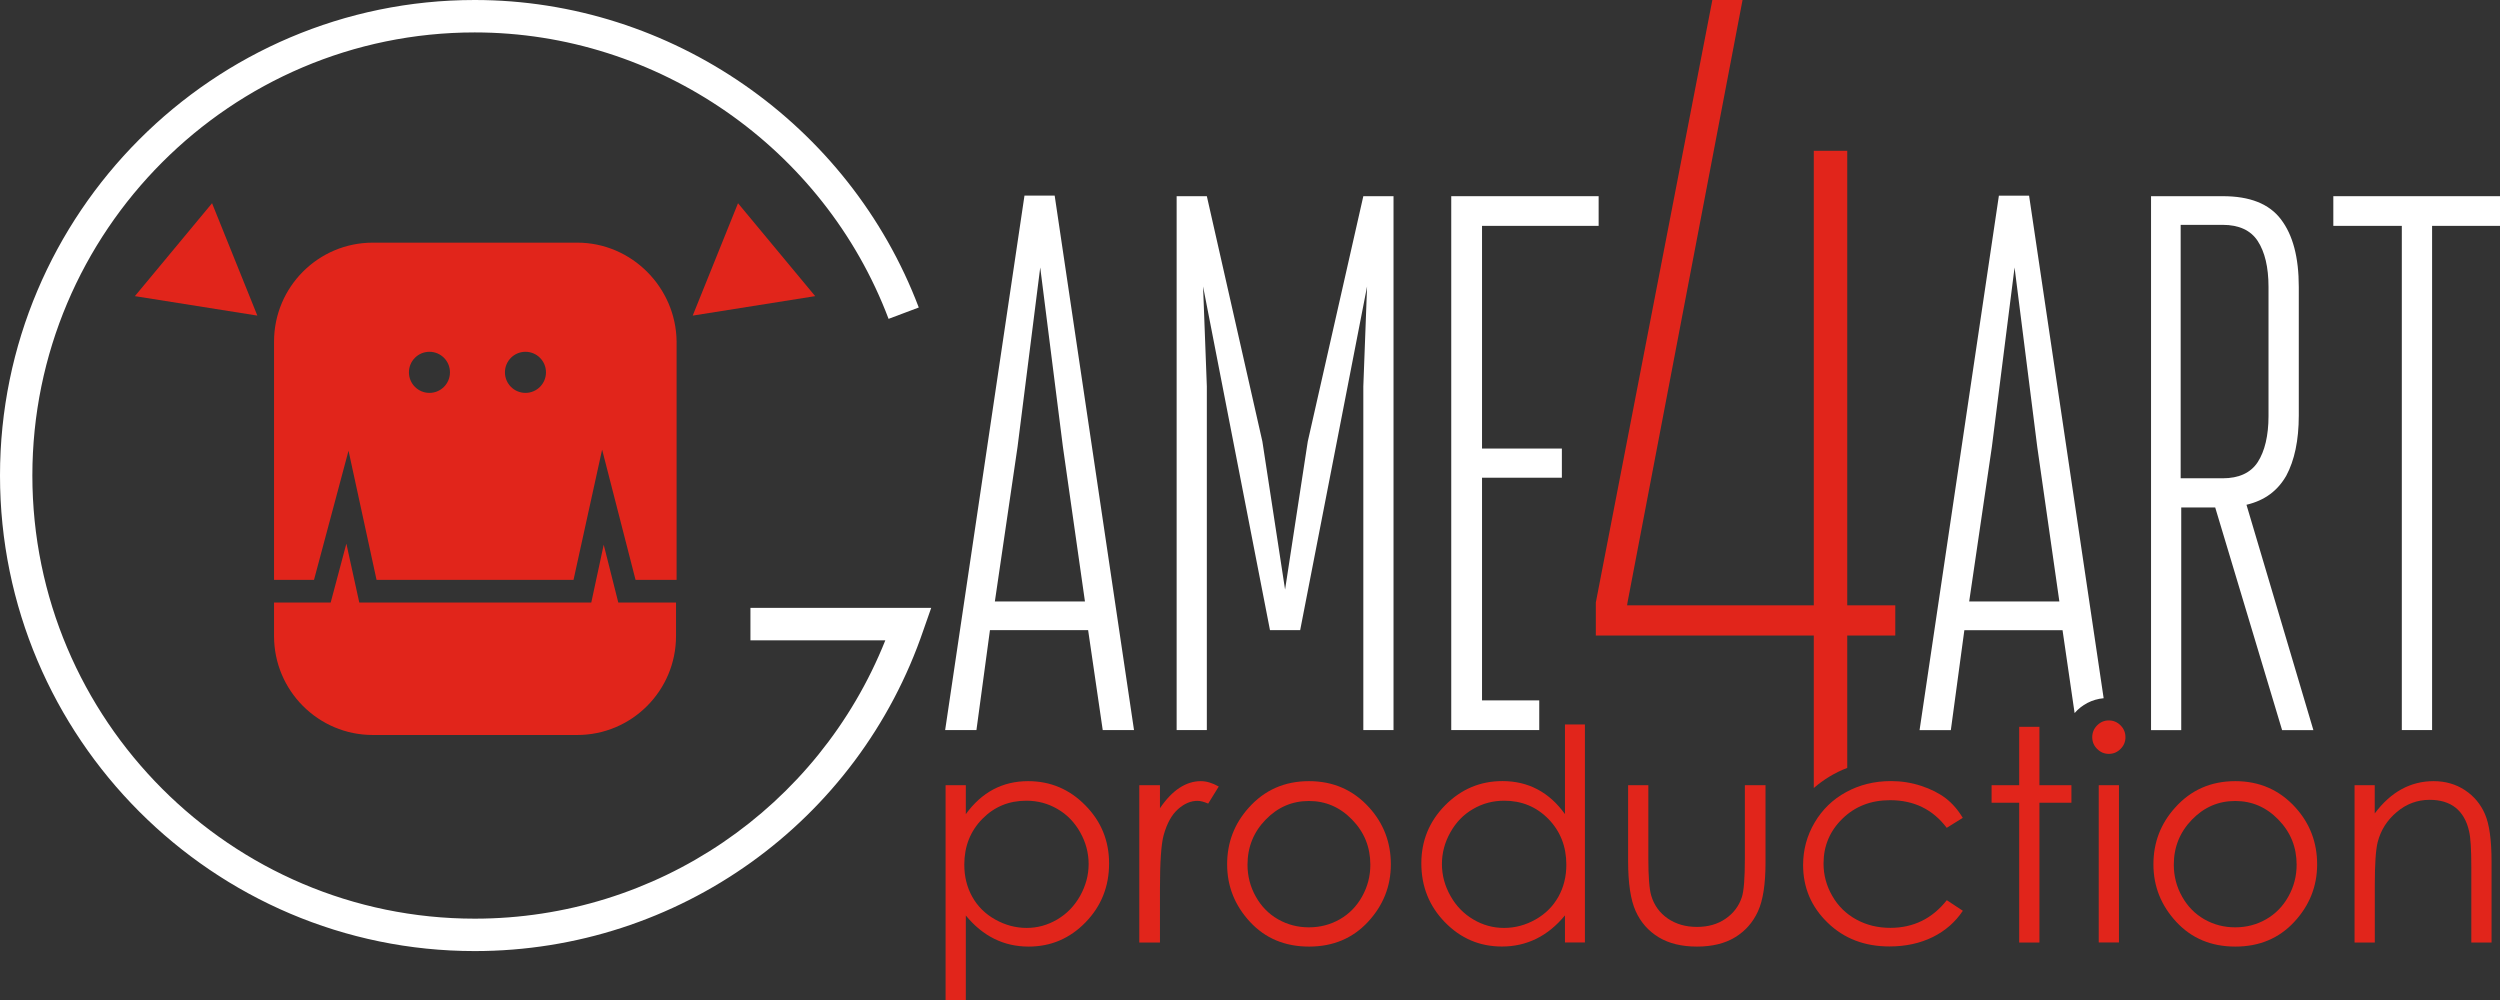 <svg width="200" height="80" viewBox="0 0 200 80" fill="none" xmlns="http://www.w3.org/2000/svg">
<rect x="0" y="0" width="200" height="80" fill="#333333" stroke="none"/>
<g clip-path="url(#clip0_1_1978)">
<path d="M37.979 76.086C17.05 76.086 0 59.013 0 38.043C0 17.073 17.05 0 37.979 0C53.689 0 67.93 9.9 73.502 24.6L71.086 25.509C65.908 11.805 52.614 2.594 37.979 2.594C18.472 2.594 2.589 18.503 2.589 38.043C2.589 57.583 18.472 73.493 37.979 73.493C52.522 73.493 65.474 64.629 70.826 51.226H60.035V48.632H74.496L73.889 50.363C68.665 65.758 54.25 76.086 37.979 76.086Z" fill="white"/>
<path d="M10.791 23.691L20.588 25.248L16.964 16.257L10.791 23.691Z" fill="#E1251B"/>
<path d="M59.041 16.257L55.417 25.248L65.214 23.691L59.041 16.257Z" fill="#E1251B"/>
<path d="M46.181 19.412H29.824C25.466 19.412 21.923 22.956 21.923 27.327V46.392H25.119L27.882 36.057L30.125 46.392H45.881L48.169 35.971L50.845 46.392H54.128V27.321C54.082 23.002 50.539 19.412 46.181 19.412ZM34.355 31.431C33.448 31.431 32.714 30.696 32.714 29.787C32.714 28.878 33.448 28.143 34.355 28.143C35.263 28.143 35.997 28.878 35.997 29.787C35.997 30.696 35.263 31.431 34.355 31.431ZM42.037 31.431C41.13 31.431 40.395 30.696 40.395 29.787C40.395 28.878 41.13 28.143 42.037 28.143C42.944 28.143 43.678 28.878 43.678 29.787C43.678 30.696 42.944 31.431 42.037 31.431Z" fill="#E1251B"/>
<path d="M48.297 43.578L47.302 48.204H28.743L27.709 43.491L26.454 48.204H21.923V50.884C21.923 55.25 25.46 58.799 29.824 58.799H46.181C50.539 58.799 54.082 55.255 54.082 50.884V48.204H49.464L48.297 43.578Z" fill="#E1251B"/>
<path d="M147.779 50.844H151.623V48.424H147.779V12.065H145.103V48.424H130.168L130.208 48.163L139.404 0H136.988L127.665 48.204V50.844H145.103V63.042C145.889 62.359 146.791 61.809 147.779 61.433V50.844Z" fill="#E1251B"/>
<path d="M168.292 55.858L162.327 15.655H159.911L153.565 58.411H156.067L157.148 50.415H165.003L165.968 57.044C166.546 56.379 167.367 55.939 168.292 55.858ZM157.535 48.117L159.35 35.75L161.165 21.398L162.98 35.75L164.749 48.117H157.535Z" fill="white"/>
<path d="M182.909 38.043C183.556 36.833 183.903 35.235 183.903 33.244V22.956C183.903 20.576 183.429 18.804 182.481 17.554C181.533 16.297 179.979 15.695 177.823 15.695H172.083V58.411H174.499V40.596H177.216L182.568 58.411H185.071L179.718 40.382C181.187 40.035 182.221 39.253 182.909 38.043ZM174.453 38.263V18.029V17.988H177.817C179.112 17.988 180.059 18.422 180.62 19.285C181.181 20.148 181.481 21.358 181.481 22.961V33.29C181.481 34.847 181.181 36.098 180.62 36.966C180.059 37.829 179.112 38.263 177.817 38.263H174.453Z" fill="white"/>
<path d="M186.666 15.695V18.069H192.145V58.405H194.567V18.069H200V15.695H186.666Z" fill="white"/>
<path d="M81.958 15.649L75.612 58.405H78.115L79.196 50.41H87.05L88.218 58.405H90.721L84.374 15.649H81.958ZM86.796 48.117H79.589L81.403 35.751L83.218 21.398L85.033 35.751L86.796 48.117Z" fill="white"/>
<path d="M104.621 35.322L102.806 47.167L100.991 35.322L96.547 15.695H94.131V58.405H96.547V30.91L96.246 22.915L101.598 50.41H104.014L109.366 22.915L109.066 30.91V58.405H111.482V15.695H109.066L104.621 35.322Z" fill="white"/>
<path d="M127.891 18.069V15.695H116.1V58.405H123.14V56.031H118.562V38.217H124.949V35.884H118.562V18.069H127.891Z" fill="white"/>
<path d="M75.647 62.817H77.265V65.132C77.901 64.252 78.641 63.592 79.467 63.152C80.299 62.712 81.224 62.492 82.247 62.492C84.033 62.492 85.559 63.135 86.825 64.426C88.097 65.711 88.727 67.263 88.727 69.075C88.727 70.928 88.097 72.497 86.842 73.788C85.588 75.079 84.068 75.727 82.294 75.727C81.294 75.727 80.375 75.519 79.537 75.102C78.698 74.685 77.941 74.066 77.265 73.238V80.006H75.647V62.817ZM82.109 64.056C80.71 64.056 79.537 64.542 78.577 65.52C77.623 66.499 77.144 67.715 77.144 69.174C77.144 70.129 77.358 70.986 77.785 71.75C78.213 72.514 78.82 73.116 79.618 73.562C80.415 74.008 81.253 74.234 82.132 74.234C82.999 74.234 83.814 74.008 84.582 73.556C85.345 73.105 85.958 72.474 86.409 71.669C86.86 70.858 87.091 70.013 87.091 69.127C87.091 68.236 86.865 67.385 86.415 66.586C85.964 65.787 85.363 65.161 84.6 64.721C83.837 64.276 83.01 64.056 82.109 64.056Z" fill="#E1251B"/>
<path d="M91.143 62.817H92.796V64.658C93.287 63.934 93.807 63.39 94.356 63.031C94.905 62.672 95.472 62.492 96.067 62.492C96.512 62.492 96.992 62.637 97.5 62.921L96.656 64.287C96.316 64.142 96.032 64.067 95.801 64.067C95.264 64.067 94.743 64.287 94.241 64.733C93.738 65.179 93.356 65.868 93.096 66.8C92.894 67.518 92.796 68.965 92.796 71.148V75.403H91.143V62.817Z" fill="#E1251B"/>
<path d="M104.719 62.492C106.656 62.492 108.257 63.193 109.534 64.6C110.69 65.879 111.268 67.396 111.268 69.145C111.268 70.905 110.655 72.439 109.436 73.753C108.216 75.067 106.644 75.727 104.725 75.727C102.795 75.727 101.223 75.067 100.003 73.753C98.784 72.439 98.171 70.905 98.171 69.145C98.171 67.402 98.749 65.891 99.905 64.611C101.165 63.199 102.777 62.492 104.719 62.492ZM104.714 64.079C103.367 64.079 102.217 64.577 101.252 65.573C100.286 66.568 99.801 67.767 99.801 69.179C99.801 70.088 100.02 70.939 100.46 71.721C100.899 72.508 101.494 73.116 102.246 73.545C102.997 73.973 103.818 74.187 104.714 74.187C105.61 74.187 106.43 73.973 107.182 73.545C107.933 73.116 108.528 72.508 108.968 71.721C109.407 70.934 109.627 70.088 109.627 69.179C109.627 67.767 109.141 66.568 108.17 65.573C107.199 64.571 106.049 64.079 104.714 64.079Z" fill="#E1251B"/>
<path d="M126.793 57.959V75.397H125.197V73.232C124.521 74.054 123.758 74.68 122.914 75.096C122.07 75.513 121.151 75.722 120.152 75.722C118.371 75.722 116.857 75.073 115.597 73.782C114.337 72.491 113.707 70.922 113.707 69.069C113.707 67.257 114.343 65.706 115.614 64.42C116.886 63.135 118.412 62.487 120.198 62.487C121.227 62.487 122.163 62.707 122.995 63.147C123.833 63.587 124.562 64.247 125.197 65.127V57.959H126.793ZM120.337 64.056C119.435 64.056 118.608 64.276 117.845 64.721C117.082 65.161 116.476 65.787 116.031 66.586C115.58 67.385 115.354 68.236 115.354 69.127C115.354 70.013 115.58 70.858 116.036 71.669C116.487 72.479 117.1 73.105 117.863 73.556C118.626 74.008 119.446 74.234 120.325 74.234C121.209 74.234 122.047 74.008 122.839 73.562C123.631 73.116 124.238 72.508 124.666 71.75C125.093 70.986 125.307 70.129 125.307 69.174C125.307 67.72 124.827 66.499 123.874 65.52C122.914 64.542 121.735 64.056 120.337 64.056Z" fill="#E1251B"/>
<path d="M130.249 62.817H131.867V68.693C131.867 70.129 131.943 71.113 132.099 71.651C132.33 72.421 132.769 73.029 133.422 73.481C134.075 73.927 134.85 74.153 135.751 74.153C136.653 74.153 137.416 73.933 138.046 73.498C138.676 73.064 139.11 72.491 139.346 71.779C139.508 71.293 139.589 70.262 139.589 68.693V62.817H141.242V68.994C141.242 70.731 141.04 72.034 140.635 72.914C140.231 73.794 139.624 74.483 138.809 74.981C137.994 75.478 136.977 75.727 135.757 75.727C134.532 75.727 133.515 75.478 132.694 74.981C131.873 74.483 131.26 73.788 130.856 72.896C130.451 72.005 130.249 70.667 130.249 68.878V62.817Z" fill="#E1251B"/>
<path d="M157.021 65.428L155.738 66.227C154.628 64.756 153.12 64.015 151.207 64.015C149.675 64.015 148.409 64.507 147.398 65.492C146.386 66.476 145.883 67.674 145.883 69.087C145.883 70.001 146.115 70.864 146.583 71.675C147.045 72.485 147.687 73.111 148.496 73.556C149.305 74.002 150.218 74.228 151.224 74.228C153.068 74.228 154.576 73.493 155.744 72.016L157.027 72.862C156.426 73.765 155.623 74.471 154.611 74.969C153.6 75.467 152.444 75.716 151.155 75.716C149.166 75.716 147.519 75.085 146.213 73.817C144.907 72.555 144.248 71.015 144.248 69.203C144.248 67.987 144.554 66.852 145.167 65.81C145.779 64.768 146.618 63.951 147.693 63.367C148.762 62.782 149.958 62.487 151.282 62.487C152.114 62.487 152.918 62.614 153.692 62.869C154.467 63.123 155.12 63.453 155.663 63.865C156.189 64.276 156.646 64.797 157.021 65.428Z" fill="#E1251B"/>
<path d="M161.535 58.145H163.154V62.817H165.714V64.218H163.154V75.403H161.535V64.218H159.327V62.817H161.535V58.145Z" fill="#E1251B"/>
<path d="M168.702 57.635C169.072 57.635 169.384 57.768 169.644 58.029C169.904 58.289 170.037 58.608 170.037 58.978C170.037 59.343 169.904 59.656 169.644 59.916C169.384 60.177 169.072 60.31 168.702 60.31C168.344 60.31 168.032 60.177 167.772 59.916C167.512 59.656 167.379 59.343 167.379 58.978C167.379 58.608 167.512 58.289 167.772 58.029C168.032 57.768 168.338 57.635 168.702 57.635ZM167.899 62.817H169.517V75.397H167.899V62.817Z" fill="#E1251B"/>
<path d="M178.823 62.492C180.759 62.492 182.36 63.193 183.637 64.6C184.793 65.879 185.371 67.396 185.371 69.145C185.371 70.905 184.759 72.439 183.539 73.753C182.32 75.067 180.747 75.727 178.829 75.727C176.898 75.727 175.326 75.067 174.106 73.753C172.887 72.439 172.274 70.905 172.274 69.145C172.274 67.402 172.852 65.891 174.008 64.611C175.268 63.199 176.875 62.492 178.823 62.492ZM178.817 64.079C177.47 64.079 176.32 64.577 175.355 65.573C174.39 66.568 173.904 67.767 173.904 69.179C173.904 70.088 174.124 70.939 174.563 71.721C175.002 72.508 175.598 73.116 176.349 73.545C177.1 73.973 177.921 74.187 178.817 74.187C179.713 74.187 180.534 73.973 181.285 73.545C182.036 73.116 182.632 72.508 183.071 71.721C183.51 70.934 183.73 70.088 183.73 69.179C183.73 67.767 183.244 66.568 182.273 65.573C181.302 64.571 180.152 64.079 178.817 64.079Z" fill="#E1251B"/>
<path d="M188.36 62.817H189.978V65.075C190.625 64.212 191.342 63.563 192.128 63.135C192.914 62.707 193.77 62.492 194.689 62.492C195.625 62.492 196.463 62.73 197.191 63.21C197.919 63.691 198.457 64.334 198.804 65.144C199.151 65.955 199.324 67.217 199.324 68.925V75.403H197.706V69.399C197.706 67.952 197.648 66.985 197.526 66.499C197.341 65.665 196.977 65.04 196.451 64.617C195.92 64.195 195.226 63.986 194.371 63.986C193.394 63.986 192.515 64.31 191.747 64.959C190.972 65.607 190.463 66.406 190.215 67.367C190.059 67.993 189.984 69.133 189.984 70.789V75.403H188.365V62.817H188.36Z" fill="#E1251B"/>
</g>
<defs>
<clipPath id="clip0_1_1978">
<rect width="200" height="80" fill="white"/>
</clipPath>
</defs>
</svg>
